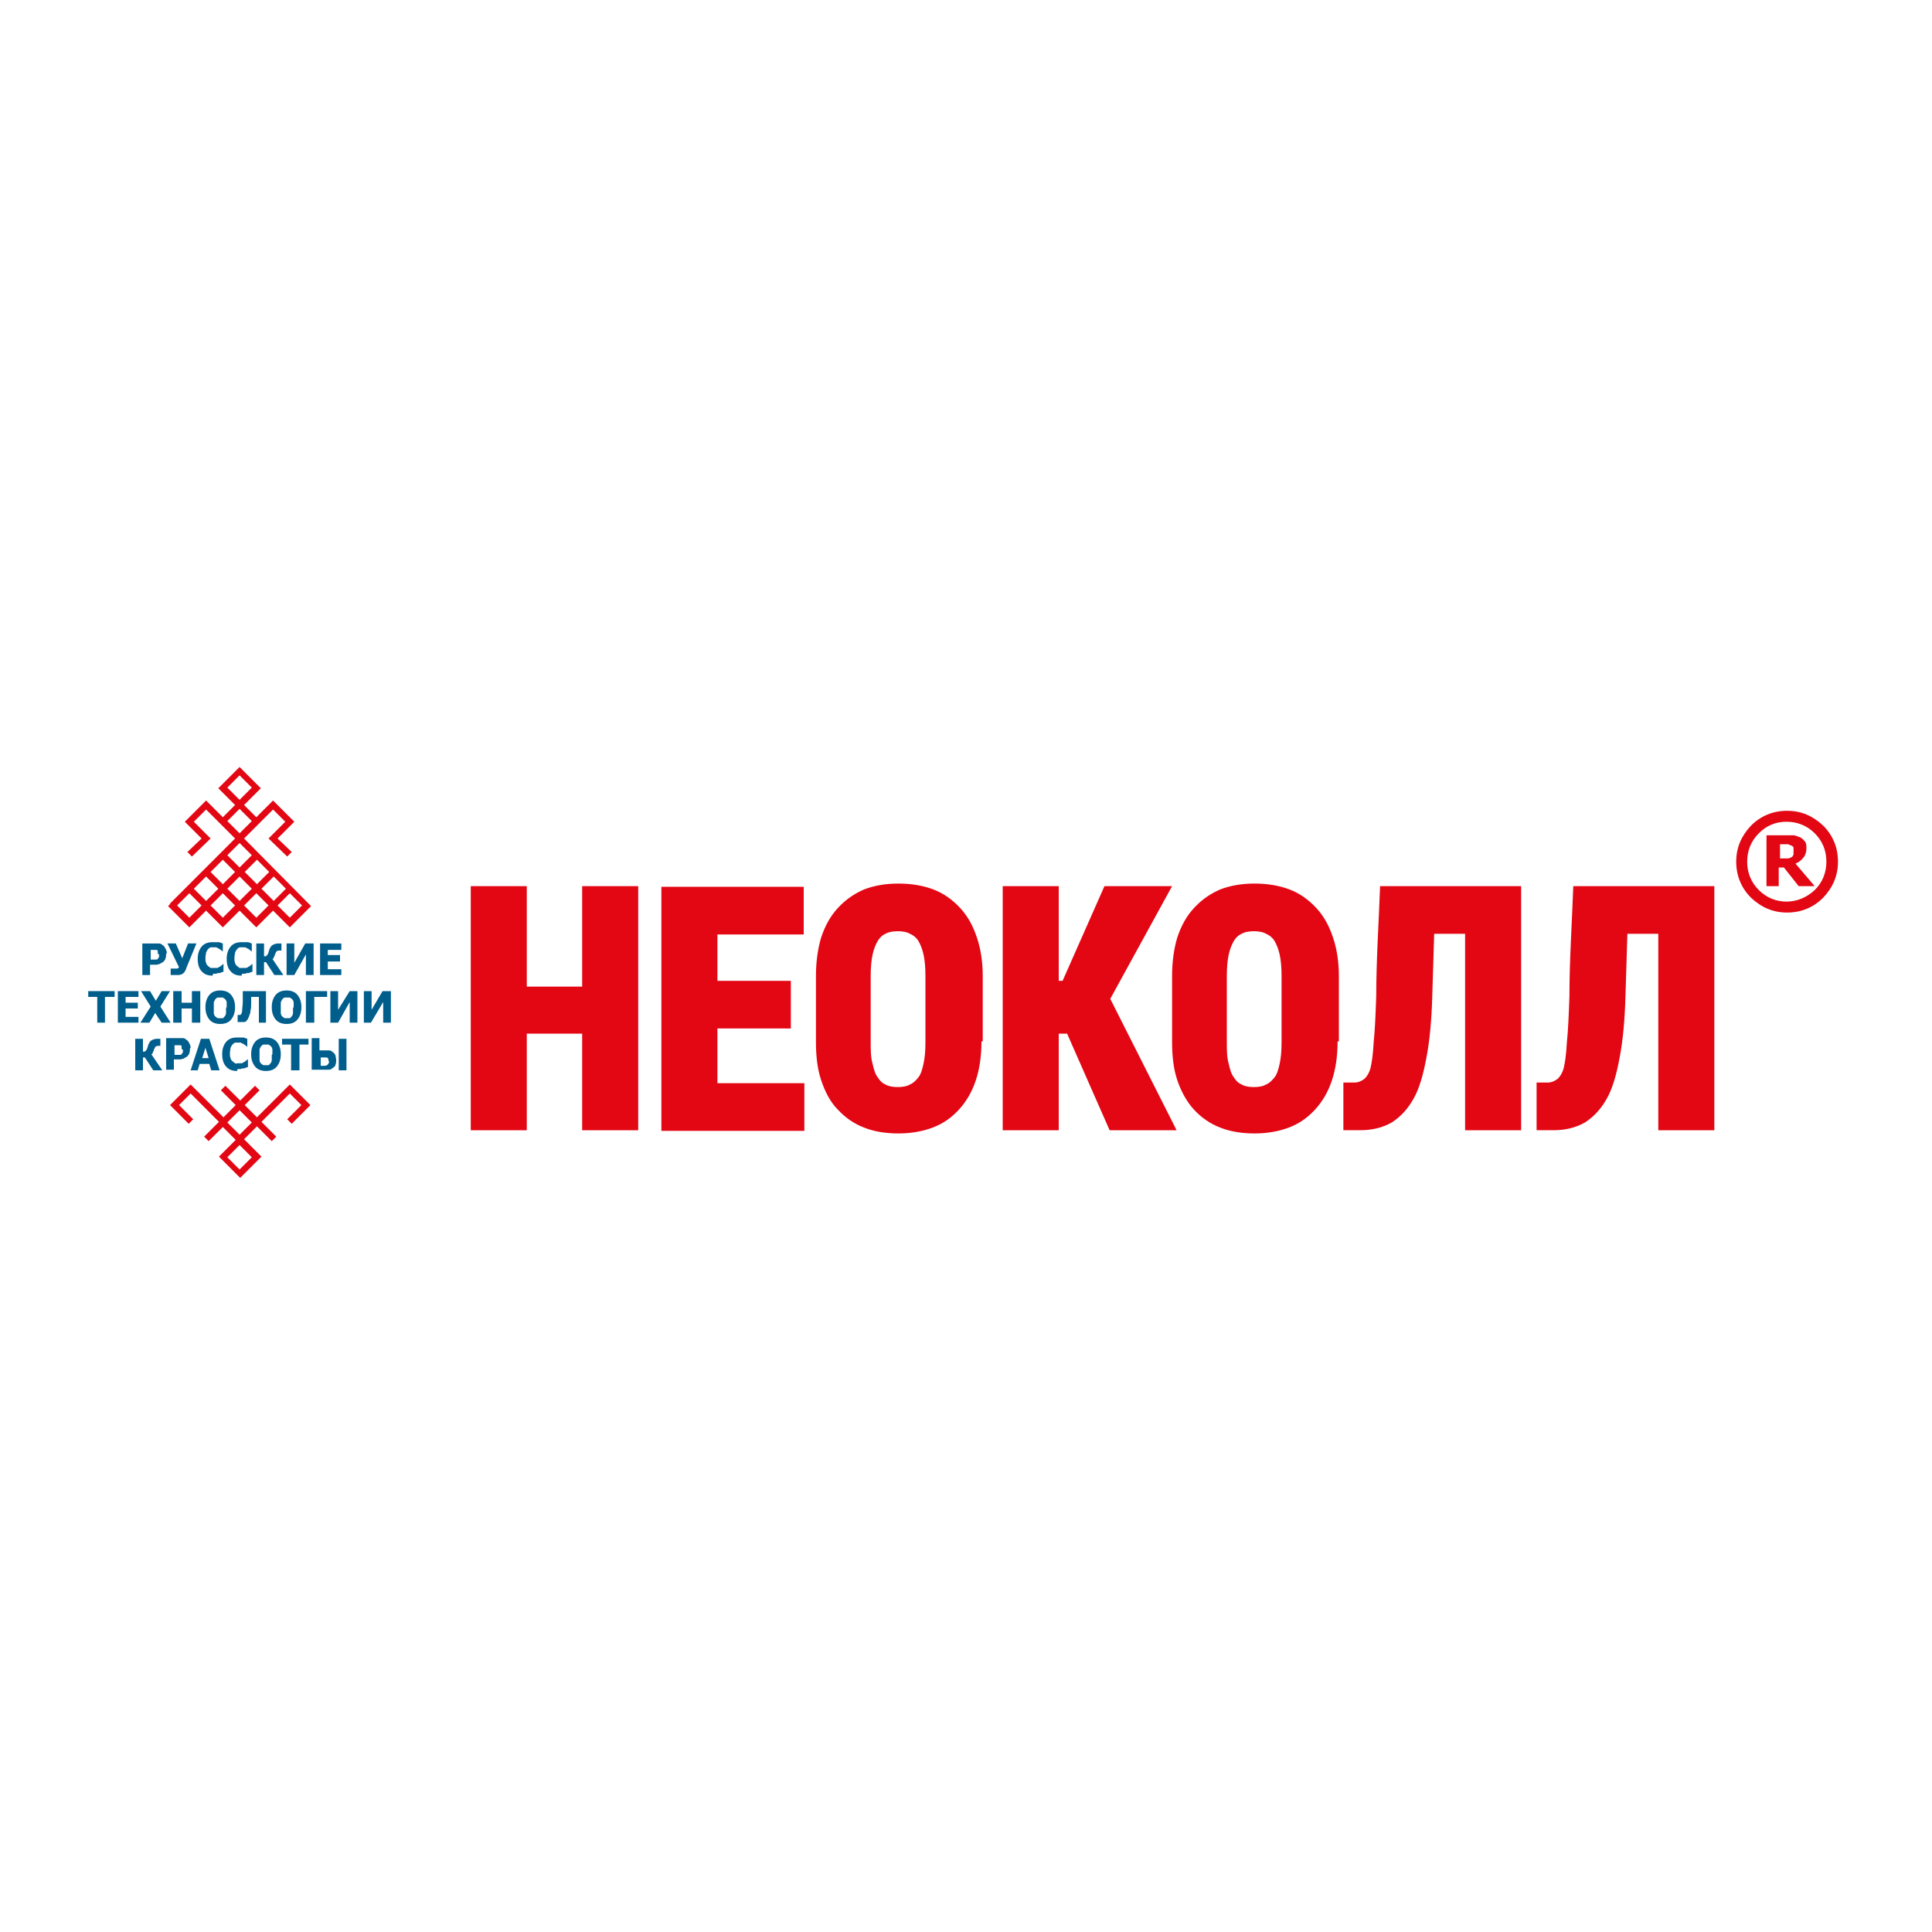 <?xml version="1.0" encoding="UTF-8"?> <svg xmlns="http://www.w3.org/2000/svg" id="_Слой_1" data-name="Слой_1" version="1.1" viewBox="0 0 300 300"><defs><style> .st0 { fill: #e30613; } .st1 { fill: #005e8d; } </style></defs><path class="st0" d="M98.2,175.5h-7.8v-15h-8.6v15h-8.7v-37.9h8.7v15.6h8.6v-15.6h8.7v37.9h-.9ZM285.4,133.8c0,2.2-.8,4-2.3,5.6-1.5,1.5-3.4,2.3-5.6,2.3s-4-.8-5.6-2.3c-1.5-1.5-2.3-3.4-2.3-5.6s.8-4,2.3-5.6c1.5-1.5,3.4-2.3,5.6-2.3s4,.8,5.6,2.3c1.5,1.5,2.3,3.4,2.3,5.6h0ZM283.6,133.8c0-1.7-.6-3.2-1.8-4.4-1.2-1.2-2.7-1.8-4.4-1.8s-3.1.6-4.3,1.8c-1.2,1.2-1.8,2.7-1.8,4.4s.6,3.2,1.8,4.4c1.2,1.2,2.7,1.8,4.3,1.8s3.1-.6,4.4-1.8c1.2-1.2,1.8-2.7,1.8-4.4h0ZM281.7,137.6h-2.4l-2.3-2.9h-.8v2.9h-1.9v-7.9h2.9c.5,0,1,0,1.3,0,.3,0,.6.2,1,.3.4.2.6.5.8.7.2.3.2.6.2,1.1s-.2,1.1-.5,1.4c-.3.4-.7.7-1.2.9l2.9,3.4h0ZM278.5,132.1c0-.2,0-.3,0-.5,0-.1-.2-.2-.3-.3-.1,0-.3-.1-.5-.2-.2,0-.4,0-.7,0h-.6v2.2h.4c.3,0,.5,0,.8,0,.2,0,.4-.1.6-.2.1,0,.2-.2.3-.4,0-.2,0-.3,0-.6h0ZM122,159.7h-10.6v8.5h13.5v7.4h-22.2v-37.9h22.1v7.4h-13.4v7.2h11.4v7.4h-.9ZM152.4,161.7c0,4.6-1.2,8.1-3.5,10.6-1.2,1.3-2.5,2.2-4.1,2.8-1.6.6-3.4.9-5.3.9-2,0-3.8-.3-5.3-.9-1.6-.6-3-1.6-4.1-2.8h0c-1.2-1.2-2-2.8-2.6-4.6-.6-1.8-.8-3.8-.8-6v-10.1c0-2.3.3-4.3.8-6,.6-1.8,1.4-3.3,2.6-4.6h0c1.2-1.3,2.5-2.2,4.1-2.9,1.6-.6,3.3-.9,5.3-.9s3.8.3,5.4.9c1.6.6,3,1.6,4.2,2.9h0c1.2,1.3,2,2.8,2.6,4.6.6,1.8.9,3.8.9,6v10.1h0ZM143.7,151.5c0-1.3-.1-2.4-.3-3.3-.2-.9-.5-1.6-.8-2.1-.3-.5-.8-.9-1.3-1.1-.5-.3-1.2-.4-1.9-.4s-1.4.1-1.9.4c-.5.2-.9.6-1.2,1.1h0c-.3.5-.6,1.2-.8,2.1-.2.9-.3,2-.3,3.4v10.2c0,1.3,0,2.4.3,3.4.2.9.4,1.6.8,2.1h0c.3.5.7.9,1.2,1.1.5.3,1.2.4,1.9.4s1.4-.1,1.9-.4c.5-.2.9-.6,1.3-1.1.4-.5.6-1.2.8-2.1.2-.9.3-2,.3-3.3v-10.2h0ZM165.8,160.5h-1.4v15h-8.7v-37.9h8.7v14.7h.6l6.5-14.7h10.5l-9.6,17.5,10.3,20.4h-10.4l-6.6-15h0ZM207.7,161.7c0,4.6-1.2,8.1-3.5,10.6-1.2,1.3-2.5,2.2-4.1,2.8-1.6.6-3.4.9-5.3.9-2,0-3.8-.3-5.3-.9-1.6-.6-3-1.6-4.1-2.8h0c-1.1-1.2-2-2.8-2.6-4.6-.6-1.8-.8-3.8-.8-6v-10.1c0-2.3.3-4.3.8-6,.6-1.8,1.4-3.3,2.6-4.6h0c1.2-1.3,2.5-2.2,4.1-2.9,1.6-.6,3.3-.9,5.3-.9s3.8.3,5.4.9c1.6.6,3,1.6,4.2,2.9h0c1.2,1.3,2,2.8,2.6,4.6.6,1.8.9,3.8.9,6v10.1h0ZM199,151.5c0-1.3-.1-2.4-.3-3.3-.2-.9-.5-1.6-.8-2.1-.3-.5-.8-.9-1.3-1.1-.5-.3-1.2-.4-1.9-.4s-1.4.1-1.9.4c-.5.2-.9.6-1.2,1.1h0c-.3.5-.6,1.2-.8,2.1-.2.9-.3,2-.3,3.4v10.2c0,1.3,0,2.4.3,3.4.2.9.4,1.6.8,2.1h0c.3.5.7.9,1.2,1.1.5.3,1.2.4,1.9.4s1.4-.1,1.9-.4c.5-.2.9-.6,1.3-1.1.4-.5.6-1.2.8-2.1.2-.9.3-2,.3-3.3v-10.2h0ZM236.2,138.5v37h-8.7v-30.5h-4.8l-.3,9.7c-.1,3.7-.4,6.9-.9,9.5-.5,2.7-1.1,4.8-2,6.4h0c-.9,1.6-2,2.8-3.4,3.7-1.4.8-3,1.2-4.9,1.2h-2.6v-7.4h1.7c.7,0,1.2-.3,1.6-.6.4-.4.7-.9.9-1.6.2-.8.4-2.1.5-4,.2-1.9.3-4.3.4-7.2,0-5.6.4-11.5.6-17.1h21.9v.9h0ZM266.2,138.5v37h-8.7v-30.5h-4.8l-.3,9.7c-.1,3.7-.4,6.9-.9,9.5-.5,2.7-1.1,4.8-2,6.4h0c-.9,1.6-2,2.8-3.4,3.7-1.4.8-3,1.2-4.9,1.2h-2.6v-7.4h1.7c.7,0,1.2-.3,1.6-.6.4-.4.7-.9.9-1.6.2-.8.4-2.1.5-4,.2-1.9.3-4.3.4-7.2,0-5.6.4-11.5.6-17.1h21.9v.9h0Z"></path><path class="st1" d="M25.8,148.1c0,.2,0,.5-.1.7,0,.2-.2.4-.3.5,0,0-.2.2-.3.2,0,0-.2.1-.3.2-.1,0-.2,0-.4.1-.1,0-.3,0-.5,0h-.6v1.6h-1.2v-4.9h1.9c.3,0,.5,0,.7,0,.2,0,.4.1.6.3.2.1.3.3.4.5.1.2.2.4.2.7h0ZM24.5,148.1c0-.1,0-.3,0-.4,0-.1-.1-.2-.2-.2-.1,0-.2,0-.3,0-.1,0-.2,0-.4,0h-.2v1.5h.4c.1,0,.2,0,.3,0,0,0,.1,0,.2,0,0,0,.1,0,.2-.1,0,0,.1-.2.2-.3,0,0,0-.2,0-.4h0Z"></path><path class="st1" d="M30.5,146.5l-1.6,3.9c0,.2-.2.4-.3.6-.1.1-.2.2-.4.3-.1,0-.3.1-.4.1-.1,0-.3,0-.4,0s-.3,0-.5,0c-.2,0-.3,0-.4,0v-1h0s0,0,0,0c0,0,0,0,.2,0,0,0,.1,0,.2,0,0,0,.1,0,.2,0,.1,0,.3,0,.4,0,.1,0,.2-.1.3-.2l-1.8-3.7h1.3l1,2.3.9-2.3h1.3Z"></path><path class="st1" d="M33,151.5c-.7,0-1.3-.2-1.7-.7-.4-.4-.6-1.1-.6-1.9s.2-1.4.6-1.9c.4-.5,1-.7,1.7-.7s.4,0,.5,0c.2,0,.3,0,.4,0,.1,0,.2,0,.4.1.1,0,.2.1.3.1v1.2h-.1c0,0-.1-.1-.2-.2,0,0-.2-.1-.3-.2-.1,0-.2-.1-.4-.2-.1,0-.3,0-.4,0s-.3,0-.5,0c-.1,0-.3.2-.4.3-.1.1-.2.3-.3.5,0,.2-.1.5-.1.8s0,.6.1.8c0,.2.2.4.3.5.1.1.3.2.4.3.2,0,.3,0,.5,0s.3,0,.5,0c.1,0,.3-.1.4-.2.1,0,.2-.1.3-.2,0,0,.2-.1.2-.2h.1v1.2c0,0-.2,0-.3.1-.1,0-.2.1-.4.1-.2,0-.3,0-.4.1-.1,0-.3,0-.5,0h0Z"></path><path class="st1" d="M37.5,151.5c-.7,0-1.3-.2-1.7-.7-.4-.4-.6-1.1-.6-1.9s.2-1.4.6-1.9c.4-.5,1-.7,1.7-.7s.4,0,.5,0c.2,0,.3,0,.4,0,.1,0,.2,0,.4.1.1,0,.2.1.3.1v1.2h-.1c0,0-.1-.1-.2-.2,0,0-.2-.1-.3-.2-.1,0-.2-.1-.4-.2-.1,0-.3,0-.4,0s-.3,0-.5,0c-.1,0-.3.2-.4.3-.1.1-.2.3-.3.5,0,.2-.1.5-.1.8s0,.6.1.8c0,.2.2.4.3.5.1.1.3.2.4.3.2,0,.3,0,.5,0s.3,0,.5,0c.1,0,.3-.1.4-.2.1,0,.2-.1.3-.2,0,0,.2-.1.2-.2h.1v1.2c0,0-.2,0-.3.1-.1,0-.2.1-.4.1-.2,0-.3,0-.4.1-.1,0-.3,0-.5,0h0Z"></path><path class="st1" d="M44.1,151.4h-1.5l-1.3-2h-.3v2h-1.2v-4.9h1.2v2c.2,0,.3,0,.4-.1,0,0,.2-.2.3-.5,0,0,0-.2.1-.3,0-.1,0-.2.1-.3.1-.3.3-.5.5-.6.2-.1.5-.2.8-.2s.2,0,.3,0c0,0,.1,0,.2,0v1.1h-.3c-.1,0-.3,0-.4.1-.1,0-.2.3-.3.5,0,.2-.2.4-.2.5,0,.1-.1.2-.2.2l1.7,2.5h0Z"></path><polygon class="st1" points="48.7 151.4 47.5 151.4 47.5 148.2 45.7 151.4 44.5 151.4 44.5 146.5 45.7 146.5 45.7 149.5 47.4 146.5 48.7 146.5 48.7 151.4 48.7 151.4"></polygon><polygon class="st1" points="49.7 151.4 49.7 146.5 53 146.5 53 147.5 50.9 147.5 50.9 148.3 52.8 148.3 52.8 149.3 50.9 149.3 50.9 150.5 53 150.5 53 151.4 49.7 151.4 49.7 151.4"></polygon><polygon class="st1" points="15.1 158.8 15.1 154.8 13.7 154.8 13.7 153.9 17.8 153.9 17.8 154.8 16.3 154.8 16.3 158.8 15.1 158.8 15.1 158.8"></polygon><polygon class="st1" points="18.3 158.8 18.3 153.9 21.5 153.9 21.5 154.8 19.5 154.8 19.5 155.7 21.4 155.7 21.4 156.6 19.5 156.6 19.5 157.9 21.5 157.9 21.5 158.8 18.3 158.8 18.3 158.8"></polygon><polygon class="st1" points="26.5 158.8 25.1 158.8 24.1 157.3 23.2 158.8 21.8 158.8 23.4 156.3 21.9 153.9 23.3 153.9 24.2 155.4 25.1 153.9 26.4 153.9 24.9 156.3 26.5 158.8 26.5 158.8"></polygon><polygon class="st1" points="31.1 158.8 29.8 158.8 29.8 156.6 28.2 156.6 28.2 158.8 26.9 158.8 26.9 153.9 28.2 153.9 28.2 155.7 29.8 155.7 29.8 153.9 31.1 153.9 31.1 158.8 31.1 158.8"></polygon><path class="st1" d="M36.5,156.4c0,.8-.2,1.4-.6,1.9-.4.5-1,.7-1.7.7s-1.3-.2-1.7-.7c-.4-.5-.6-1.1-.6-1.9s.2-1.4.6-1.9c.4-.5,1-.7,1.7-.7s1.3.2,1.7.7c.4.5.6,1.1.6,1.9h0ZM35.2,156.4c0-.3,0-.5,0-.7,0-.2-.1-.4-.2-.5-.1-.1-.2-.2-.4-.3-.1,0-.3,0-.4,0s-.3,0-.4,0c-.1,0-.2.1-.4.3,0,.1-.2.3-.2.5,0,.2,0,.5,0,.8s0,.6,0,.8c0,.2.1.4.2.5.1.1.2.2.4.3.1,0,.3,0,.4,0s.3,0,.4,0c.1,0,.2-.2.3-.3.1-.1.2-.3.2-.5,0-.2,0-.4,0-.8h0Z"></path><path class="st1" d="M41.4,158.8h-1.2v-4h-1.2c0,.2,0,.4,0,.5,0,.2,0,.3,0,.5,0,.4,0,.8-.1,1.1,0,.3-.1.6-.2.8,0,.2-.2.4-.2.5,0,.1-.2.2-.2.3-.1.1-.2.2-.4.2-.2,0-.3,0-.5,0s-.2,0-.3,0c-.1,0-.2,0-.2,0v-1.1h0s0,0,0,0c0,0,0,0,0,0,0,0,.1,0,.2,0,0,0,.1,0,.2,0,.2-.1.3-.4.3-.7,0-.3.1-.8.1-1.4,0-.3,0-.5,0-.7,0-.2,0-.5,0-.9h3.6v4.9h0Z"></path><path class="st1" d="M46.8,156.4c0,.8-.2,1.4-.6,1.9-.4.5-1,.7-1.7.7s-1.3-.2-1.7-.7c-.4-.5-.6-1.1-.6-1.9s.2-1.4.6-1.9c.4-.5,1-.7,1.7-.7s1.3.2,1.7.7c.4.5.6,1.1.6,1.9h0ZM45.6,156.4c0-.3,0-.5,0-.7,0-.2-.1-.4-.2-.5-.1-.1-.2-.2-.4-.3-.1,0-.3,0-.4,0s-.3,0-.4,0c-.1,0-.2.1-.4.3,0,.1-.2.3-.2.5,0,.2,0,.5,0,.8s0,.6,0,.8c0,.2.1.4.2.5.1.1.2.2.4.3.1,0,.3,0,.4,0s.3,0,.4,0c.1,0,.2-.2.3-.3.1-.1.2-.3.2-.5,0-.2,0-.4,0-.8h0Z"></path><polygon class="st1" points="50.8 154.8 48.8 154.8 48.8 158.8 47.5 158.8 47.5 153.9 50.8 153.9 50.8 154.8 50.8 154.8"></polygon><polygon class="st1" points="55.5 158.8 54.3 158.8 54.3 155.6 52.5 158.8 51.3 158.8 51.3 153.9 52.5 153.9 52.5 156.8 54.3 153.9 55.5 153.9 55.5 158.8 55.5 158.8"></polygon><polygon class="st1" points="60.7 158.8 59.5 158.8 59.5 155.6 57.6 158.8 56.5 158.8 56.5 153.9 57.7 153.9 57.7 156.8 59.4 153.9 60.7 153.9 60.7 158.8 60.7 158.8"></polygon><path class="st1" d="M25.3,166.2h-1.5l-1.3-2h-.3v2h-1.2v-4.9h1.2v2c.2,0,.3,0,.4-.1,0,0,.2-.2.3-.5,0,0,0-.2.1-.3,0-.1,0-.2.1-.3.1-.3.3-.5.5-.6.2-.1.5-.2.8-.2s.2,0,.3,0c0,0,.1,0,.2,0v1.1h-.3c-.1,0-.3,0-.4.1-.1,0-.2.3-.3.5,0,.2-.2.4-.2.5,0,.1-.1.2-.2.2l1.7,2.5h0Z"></path><path class="st1" d="M29.5,162.8c0,.2,0,.5-.1.7,0,.2-.2.4-.3.5,0,0-.2.2-.3.2,0,0-.2.1-.3.2-.1,0-.2,0-.4.1-.1,0-.3,0-.5,0h-.6v1.6h-1.2v-4.9h1.9c.3,0,.5,0,.7,0,.2,0,.4.1.6.3.2.1.3.3.4.5.1.2.2.4.2.7h0ZM28.2,162.9c0-.1,0-.3,0-.4,0-.1-.1-.2-.2-.2-.1,0-.2,0-.3,0-.1,0-.2,0-.4,0h-.2v1.5h.4c.1,0,.2,0,.3,0,0,0,.1,0,.2,0,0,0,.1,0,.2-.1,0,0,.1-.2.2-.3,0,0,0-.2,0-.4h0Z"></path><path class="st1" d="M29.6,166.2l1.6-4.9h1.3l1.6,4.9h-1.3l-.3-1h-1.5l-.3,1h-1.2ZM32.4,164.3l-.5-1.6-.5,1.6h1Z"></path><path class="st1" d="M36.8,166.3c-.7,0-1.3-.2-1.7-.7-.4-.4-.6-1.1-.6-1.9s.2-1.4.6-1.9c.4-.5,1-.7,1.7-.7s.4,0,.5,0c.2,0,.3,0,.4,0,.1,0,.2,0,.4.1.1,0,.2.1.3.1v1.2h-.1c0,0-.1-.1-.2-.2,0,0-.2-.1-.3-.2-.1,0-.2-.1-.4-.2-.1,0-.3,0-.4,0s-.3,0-.5,0c-.1,0-.3.2-.4.3-.1.1-.2.3-.3.5,0,.2-.1.5-.1.8s0,.6.1.8c0,.2.2.4.3.5.1.1.3.2.4.3s.3,0,.5,0,.3,0,.5,0c.1,0,.3-.1.4-.2.1,0,.2-.1.3-.2,0,0,.2-.1.2-.2h.1v1.2c0,0-.2,0-.3.1-.1,0-.2.1-.4.1-.2,0-.3,0-.4.1-.1,0-.3,0-.5,0h0Z"></path><path class="st1" d="M43.6,163.7c0,.8-.2,1.4-.6,1.9-.4.5-1,.7-1.7.7s-1.3-.2-1.7-.7c-.4-.5-.6-1.1-.6-1.9s.2-1.4.6-1.9c.4-.5,1-.7,1.7-.7s1.3.2,1.7.7c.4.5.6,1.1.6,1.9h0ZM42.3,163.7c0-.3,0-.5,0-.7,0-.2-.1-.4-.2-.5-.1-.1-.2-.2-.4-.3-.1,0-.3,0-.4,0s-.3,0-.4,0c-.1,0-.2.1-.4.3,0,.1-.2.3-.2.5,0,.2,0,.5,0,.8s0,.6,0,.8c0,.2.1.4.2.5.1.1.2.2.4.3.1,0,.3,0,.4,0s.3,0,.4,0c.1,0,.2-.2.3-.3.1-.1.2-.3.2-.5,0-.2,0-.4,0-.8h0Z"></path><polygon class="st1" points="45.2 166.2 45.2 162.2 43.8 162.2 43.8 161.3 47.9 161.3 47.9 162.2 46.5 162.2 46.5 166.2 45.2 166.2 45.2 166.2"></polygon><path class="st1" d="M52.2,164.6c0,.2,0,.5-.1.7,0,.2-.2.4-.4.5-.2.2-.4.3-.6.3-.2,0-.5,0-.8,0h-1.9v-4.9h1.2v1.9h.7c.3,0,.5,0,.8,0,.2,0,.4.1.6.3.2.1.3.3.4.5,0,.2.1.4.1.7h0ZM51,164.7c0,0,0-.2,0-.2,0,0,0-.1-.1-.2,0,0-.1-.1-.2-.1-.1,0-.2,0-.4,0h-.5v1.3h.5c.2,0,.4,0,.6-.2.1-.1.2-.3.2-.5h0ZM53.8,166.2h-1.2v-4.9h1.2v4.9h0Z"></path><path class="st0" d="M26.4,140.3l10.1-10.1-4.5-4.5-1.9,1.9,2.6,2.6-2.9,2.8-.7-.7,2.2-2.1-2.6-2.6,3.3-3.3,2.6,2.6,1.9-1.9-2.6-2.6,3.3-3.3,3.3,3.3-2.6,2.6,1.9,1.9,2.6-2.6,3.3,3.3-2.6,2.6,2.2,2.1-.7.7-2.9-2.8,2.6-2.6-1.9-1.9-4.5,4.5,10.4,10.5-3.3,3.3-2.6-2.6-2.6,2.6-2.6-2.6-2.6,2.6-2.6-2.6-2.6,2.6-3.3-3.3.3-.3h0ZM29.4,138.7l-1.9,1.9,1.9,1.9,1.9-1.9-1.9-1.9h0ZM32,136.1l-1.9,1.9,1.9,1.9,1.9-1.9-1.9-1.9h0ZM34.6,138.7l-1.9,1.9,1.9,1.9,1.9-1.9-1.9-1.9h0ZM34.6,133.5l-1.9,1.9,1.9,1.9,1.9-1.9-1.9-1.9h0ZM35.3,132.8l1.9,1.9,1.9-1.9-1.9-1.9-1.9,1.9h0ZM37.2,136.1l-1.9,1.9,1.9,1.9,1.9-1.9-1.9-1.9h0ZM39.8,138.7l-1.9,1.9,1.9,1.9,1.9-1.9-1.9-1.9h0ZM40.6,138l1.9,1.9,1.9-1.9-1.9-1.9-1.9,1.9h0ZM38,135.4l1.9,1.9,1.9-1.9-1.9-1.9-1.9,1.9h0ZM37.2,125.6l-1.9,1.9,1.9,1.9,1.9-1.9-1.9-1.9h0ZM37.2,120.4l-1.9,1.9,1.9,1.9,1.9-1.9-1.9-1.9h0ZM45,138.7l-1.9,1.9,1.9,1.9,1.9-1.9-1.9-1.9h0Z"></path><path class="st0" d="M34.3,179.3l2.3-2.3-2-2-2.2,2.2h0s0,0,0,0l-.7-.7,2.3-2.3-4.4-4.4-1.8,1.8,2.2,2.2-.7.7-2.9-2.9,3.2-3.2,2.9,2.9h0s2.2,2.2,2.2,2.2l1.9-1.9-2.3-2.3.7-.7,2.3,2.3,2.3-2.3.7.7-2.3,2.3,1.9,1.9,5.1-5.1,3.2,3.2-2.9,2.9-.7-.7,2.2-2.2-1.8-1.8-4.4,4.4,2.3,2.3-.7.7-2.3-2.3-2,2,2.7,2.7-3.3,3.3-3.3-3.3.3-.3h0ZM37.2,177.8l-1.9,1.9,1.9,1.9,1.9-1.9-1.9-1.9h0ZM37.2,172.4l-1.9,1.9h0s0,0,0,0l1.9,1.9,1.9-1.9-1.9-1.9h0Z"></path></svg> 